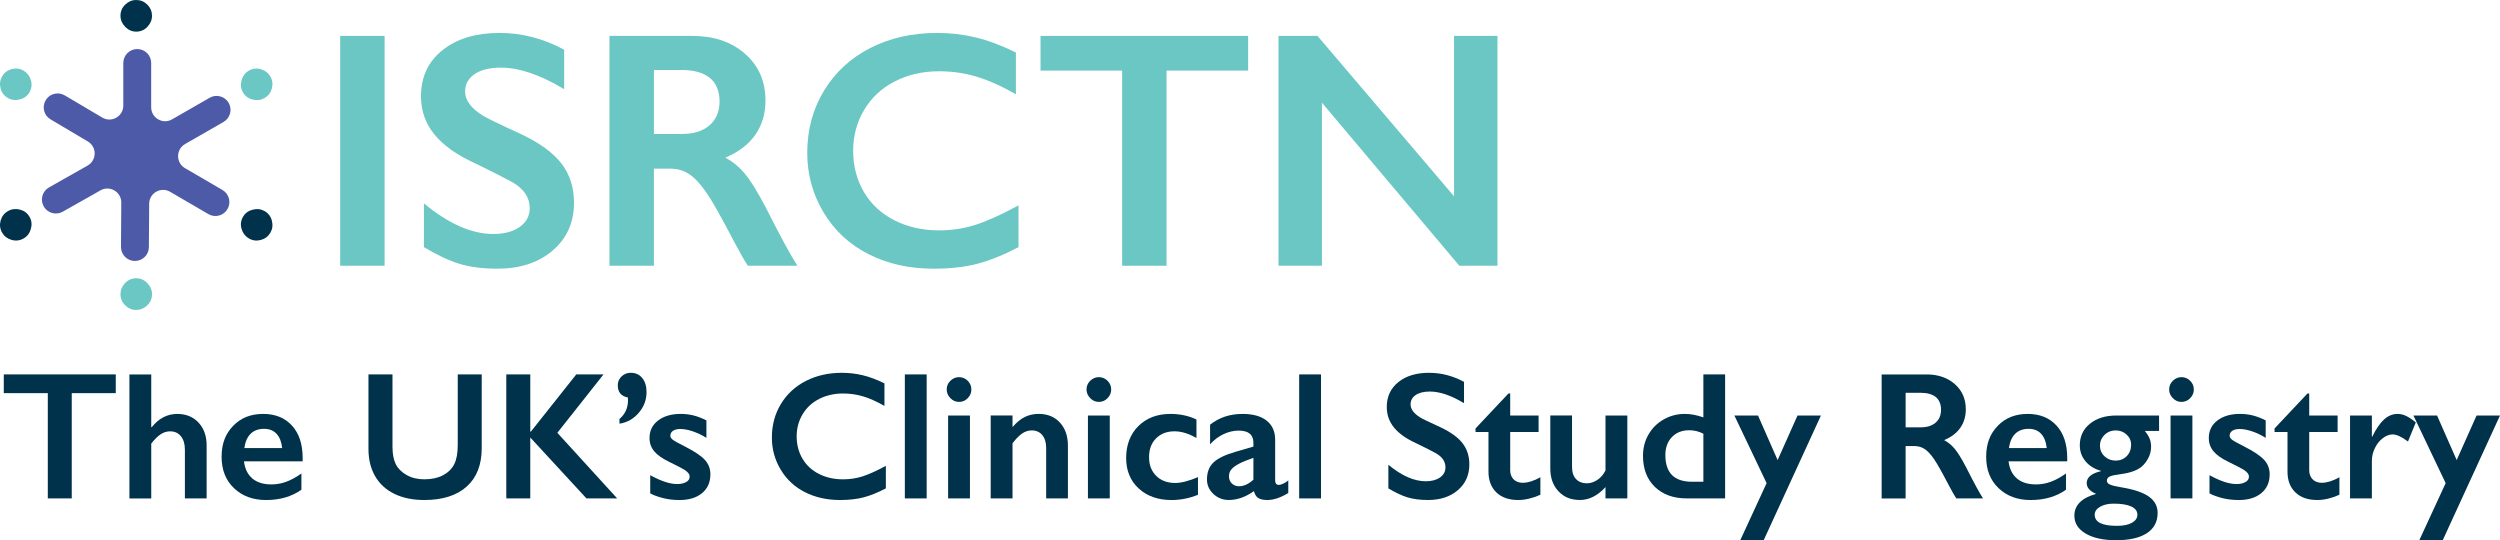 <?xml version="1.0" encoding="UTF-8" standalone="no"?>
<svg
   id="Layer_1"
   viewBox="0 0 1187.534 256.61"
   version="1.1"
   sodipodi:docname="isrctn-registry-logo.svg"
   width="1187.534"
   height="256.61"
   inkscape:version="1.3.1 (9b9bdc1480, 2023-11-25, custom)"
   xmlns:inkscape="http://www.inkscape.org/namespaces/inkscape"
   xmlns:sodipodi="http://sodipodi.sourceforge.net/DTD/sodipodi-0.dtd"
   xmlns="http://www.w3.org/2000/svg"
   xmlns:svg="http://www.w3.org/2000/svg">
  <sodipodi:namedview
     id="namedview41"
     pagecolor="#ffffff"
     bordercolor="#666666"
     borderopacity="1.0"
     inkscape:showpageshadow="2"
     inkscape:pageopacity="0.0"
     inkscape:pagecheckerboard="0"
     inkscape:deskcolor="#d1d1d1"
     showgrid="false"
     inkscape:zoom="0.93746809"
     inkscape:cx="596.28696"
     inkscape:cy="128.53771"
     inkscape:window-width="1920"
     inkscape:window-height="1011"
     inkscape:window-x="1920"
     inkscape:window-y="0"
     inkscape:window-maximized="1"
     inkscape:current-layer="Layer_1" />
  <defs
     id="defs1">
    <style
       id="style1">.cls-1{fill:#4c5aa7;}.cls-1,.cls-2,.cls-3{stroke-width:0px;}.cls-2{fill:#6ac7c3;}.cls-3{fill:#01324b;}</style>
  </defs>
  <path
     class="cls-2"
     d="m 182.684,17.05 v 109.18 h -21.1 V 17.05 Z"
     id="path1" />
  <path
     class="cls-2"
     d="m 237.274,15.64 c 10.63,0 20.87,2.66 30.71,7.97 v 18.76 c -11.31,-6.82 -21.33,-10.24 -30.09,-10.24 -5.32,0 -9.47,1.03 -12.47,3.09 -3,2.06 -4.5,4.81 -4.5,8.25 0,4.12 2.79,7.92 8.36,11.41 1.56,1.04 7.58,3.96 18.05,8.75 8.96,4.22 15.42,8.91 19.38,14.07 3.96,5.16 5.94,11.36 5.94,18.6 0,9.38 -3.38,16.95 -10.12,22.7 -6.75,5.76 -15.49,8.64 -26.22,8.64 -6.98,0 -12.99,-0.77 -18.02,-2.31 -5.03,-1.54 -10.67,-4.18 -16.92,-7.93 V 96.61 c 11.67,9.69 22.66,14.54 32.98,14.54 5.16,0 9.33,-1.12 12.5,-3.36 3.18,-2.24 4.77,-5.21 4.77,-8.91 0,-5.05 -2.76,-9.17 -8.28,-12.35 -4.59,-2.5 -10.5,-5.5 -17.74,-8.99 -8.6,-3.91 -15.02,-8.47 -19.26,-13.68 -4.25,-5.21 -6.37,-11.25 -6.37,-18.13 0,-9.17 3.41,-16.48 10.24,-21.92 6.82,-5.44 15.84,-8.17 27.04,-8.17 z"
     id="path2" />
  <path
     class="cls-2"
     d="m 328.834,17.05 c 10.26,0 18.63,2.84 25.09,8.52 6.46,5.68 9.69,13.08 9.69,22.2 0,6.2 -1.6,11.6 -4.81,16.22 -3.2,4.61 -7.96,8.25 -14.26,10.9 3.49,1.87 6.59,4.43 9.3,7.66 2.71,3.23 6.07,8.68 10.08,16.33 6.67,13.24 11.62,22.35 14.85,27.35 h -23.52 c -1.62,-2.4 -3.8,-6.23 -6.57,-11.49 -6.04,-11.62 -10.47,-19.45 -13.29,-23.49 -2.81,-4.04 -5.52,-6.9 -8.13,-8.6 -2.61,-1.69 -5.6,-2.54 -8.99,-2.54 h -7.66 v 46.11 h -21.1 V 17.04 h 39.31 z m -4.77,46.58 c 5.52,0 9.86,-1.38 13.01,-4.14 3.15,-2.76 4.73,-6.54 4.73,-11.33 0,-4.79 -1.56,-8.74 -4.69,-11.21 -3.13,-2.47 -7.58,-3.71 -13.36,-3.71 h -13.13 v 30.4 h 13.44 z"
     id="path3" />
  <path
     class="cls-2"
     d="m 445.124,15.64 c 6.2,0 12.27,0.7 18.21,2.11 5.94,1.41 12.35,3.8 19.23,7.19 v 19.85 c -6.72,-3.86 -12.94,-6.64 -18.64,-8.36 -5.71,-1.72 -11.66,-2.58 -17.86,-2.58 -7.77,0 -14.77,1.6 -21.02,4.81 -6.25,3.2 -11.11,7.73 -14.58,13.56 -3.47,5.84 -5.2,12.32 -5.2,19.46 0,7.14 1.72,13.83 5.16,19.62 3.44,5.78 8.28,10.25 14.54,13.4 6.25,3.15 13.29,4.73 21.1,4.73 5.99,0 11.71,-0.86 17.15,-2.58 5.44,-1.72 12.31,-4.82 20.59,-9.3 v 19.85 c -7.09,3.7 -13.6,6.33 -19.54,7.89 -5.94,1.56 -12.87,2.34 -20.79,2.34 -11.52,0 -21.8,-2.29 -30.87,-6.88 -9.07,-4.58 -16.19,-11.19 -21.37,-19.81 -5.19,-8.62 -7.78,-18.07 -7.78,-28.33 0,-10.99 2.67,-20.87 8.01,-29.62 5.34,-8.75 12.69,-15.5 22.04,-20.24 9.35,-4.74 19.89,-7.11 31.61,-7.11 z"
     id="path4" />
  <path
     class="cls-2"
     d="m 592.884,17.05 v 16.49 h -38.76 v 92.69 h -21.1 V 33.54 h -38.76 V 17.05 h 98.63 z"
     id="path5" />
  <path
     class="cls-2"
     d="m 625.824,17.05 64.87,76.2 v -76.2 h 20.63 v 109.18 h -18.13 l -65.26,-77.45 v 77.45 h -20.63 V 17.05 Z"
     id="path6" />
  <path
     class="cls-3"
     d="m 54.994,177.85 v 8.9 h -20.91 v 50.01 h -11.38 V 186.75 H 1.794 v -8.9 H 55.004 Z"
     id="path7" />
  <path
     class="cls-3"
     d="m 71.844,177.85 v 25.05 h 0.25 c 3.34,-4.19 7.38,-6.28 12.1,-6.28 4.19,0 7.56,1.38 10.12,4.13 2.56,2.76 3.84,6.36 3.84,10.79 v 25.22 h -10.33 v -23.23 c 0,-2.64 -0.63,-4.74 -1.88,-6.3 -1.25,-1.56 -2.96,-2.34 -5.12,-2.34 -1.58,0 -3.06,0.45 -4.45,1.35 -1.39,0.9 -2.9,2.39 -4.53,4.47 v 26.06 h -10.37 v -58.9 h 10.37 z"
     id="path8" />
  <path
     class="cls-3"
     d="m 124.954,196.61 c 5.79,0 10.37,1.86 13.75,5.57 3.38,3.71 5.06,8.84 5.06,15.39 v 1.56 h -27.87 c 0.42,3.51 1.73,6.22 3.94,8.12 2.21,1.9 5.24,2.85 9.09,2.85 2.47,0 4.85,-0.43 7.15,-1.29 2.29,-0.86 4.66,-2.16 7.1,-3.9 v 7.72 c -4.61,3.26 -10.2,4.89 -16.78,4.89 -6.21,0 -11.29,-1.87 -15.22,-5.61 -3.94,-3.74 -5.91,-8.71 -5.91,-14.93 0,-6.22 1.82,-10.88 5.46,-14.67 3.64,-3.8 8.38,-5.69 14.23,-5.69 z m 9.07,16.23 c -0.28,-2.87 -1.15,-5.11 -2.61,-6.72 -1.46,-1.62 -3.47,-2.42 -6.03,-2.42 -2.56,0 -4.72,0.77 -6.3,2.32 -1.59,1.54 -2.59,3.82 -3.02,6.83 h 17.96 z"
     id="path9" />
  <path
     class="cls-3"
     d="m 186.434,177.85 v 34.28 c 0,3.52 0.53,6.31 1.58,8.39 1.06,2.08 2.78,3.79 5.17,5.14 2.39,1.35 5.17,2.02 8.35,2.02 3.49,0 6.44,-0.64 8.88,-1.92 2.43,-1.28 4.21,-3.02 5.33,-5.23 1.12,-2.2 1.69,-5.26 1.69,-9.17 v -33.52 h 11.39 v 35 c 0,7.93 -2.38,14.02 -7.13,18.28 -4.75,4.26 -11.47,6.39 -20.15,6.39 -5.45,0 -10.18,-0.97 -14.19,-2.91 -4,-1.94 -7.06,-4.74 -9.17,-8.41 -2.11,-3.67 -3.16,-7.98 -3.16,-12.92 v -35.42 h 11.43 z"
     id="path10" />
  <path
     class="cls-3"
     d="m 251.894,177.85 v 27.2 h 0.25 l 21.59,-27.2 h 12.94 l -21.93,27.74 28.42,31.16 h -14.59 l -26.69,-28.93 v 28.93 h -11.39 v -58.9 h 11.39 z"
     id="path11" />
  <path
     class="cls-3"
     d="m 299.694,177.09 c 2.25,0 4.05,0.84 5.4,2.51 1.35,1.67 2.02,3.89 2.02,6.64 0,3.71 -1.24,7.01 -3.73,9.89 -2.49,2.88 -5.53,4.59 -9.13,5.12 v -2.24 c 2.7,-2.28 4.05,-5.24 4.05,-8.9 l -0.08,-1.31 c -3.18,-0.59 -4.77,-2.52 -4.77,-5.78 0,-1.66 0.6,-3.07 1.79,-4.22 1.19,-1.15 2.68,-1.73 4.45,-1.73 z"
     id="path12" />
  <path
     class="cls-3"
     d="m 323.364,196.61 c 2.17,0 4.2,0.25 6.12,0.74 1.91,0.49 3.94,1.27 6.07,2.34 V 208 c -1.97,-1.27 -4.08,-2.29 -6.33,-3.06 -2.25,-0.77 -4.26,-1.16 -6.03,-1.16 -1.49,0 -2.66,0.28 -3.5,0.85 -0.84,0.57 -1.27,1.36 -1.27,2.4 0,0.59 0.35,1.18 1.06,1.77 0.7,0.59 2.63,1.67 5.78,3.25 4.5,2.28 7.65,4.38 9.46,6.3 1.81,1.93 2.72,4.24 2.72,6.94 0,3.79 -1.32,6.78 -3.96,8.96 -2.64,2.18 -6.21,3.27 -10.71,3.27 -2.81,0 -5.43,-0.31 -7.86,-0.93 -2.43,-0.62 -4.45,-1.36 -6.05,-2.23 v -8.65 c 5.06,2.81 9.32,4.22 12.78,4.22 1.77,0 3.2,-0.32 4.3,-0.95 1.1,-0.63 1.65,-1.47 1.65,-2.51 0,-0.62 -0.2,-1.18 -0.59,-1.69 -0.39,-0.51 -0.99,-1.03 -1.77,-1.56 -0.79,-0.54 -3.25,-1.81 -7.38,-3.84 -3.18,-1.52 -5.52,-3.17 -7.04,-4.95 -1.52,-1.78 -2.28,-3.9 -2.28,-6.35 0,-3.49 1.36,-6.27 4.09,-8.35 2.73,-2.08 6.31,-3.12 10.75,-3.12 z"
     id="path13" />
  <path
     class="cls-3"
     d="m 399.934,177.09 c 3.34,0 6.62,0.38 9.82,1.14 3.2,0.76 6.66,2.05 10.37,3.88 v 10.71 c -3.63,-2.08 -6.98,-3.59 -10.06,-4.51 -3.08,-0.93 -6.29,-1.39 -9.63,-1.39 -4.19,0 -7.97,0.87 -11.34,2.59 -3.37,1.73 -6,4.17 -7.87,7.32 -1.87,3.15 -2.8,6.65 -2.8,10.5 0,3.85 0.93,7.46 2.78,10.58 1.86,3.12 4.47,5.53 7.84,7.23 3.37,1.7 7.17,2.55 11.39,2.55 3.23,0 6.32,-0.46 9.25,-1.39 2.94,-0.93 6.64,-2.6 11.11,-5.02 v 10.71 c -3.83,1.99 -7.34,3.41 -10.54,4.26 -3.2,0.85 -6.94,1.26 -11.22,1.26 -6.21,0 -11.76,-1.23 -16.65,-3.71 -4.89,-2.47 -8.74,-6.04 -11.53,-10.69 -2.8,-4.65 -4.2,-9.75 -4.2,-15.29 0,-5.93 1.44,-11.26 4.32,-15.98 2.88,-4.72 6.84,-8.36 11.89,-10.92 5.05,-2.56 10.73,-3.84 17.06,-3.84 z"
     id="path14" />
  <path
     class="cls-3"
     d="m 440.184,177.85 v 58.9 h -10.37 v -58.9 z"
     id="path15" />
  <path
     class="cls-3"
     d="m 455.554,179.15 c 1.6,0 2.98,0.58 4.13,1.73 1.15,1.15 1.73,2.53 1.73,4.13 0,1.6 -0.57,2.92 -1.71,4.11 -1.14,1.2 -2.53,1.79 -4.15,1.79 -1.62,0 -2.95,-0.6 -4.11,-1.79 -1.17,-1.2 -1.75,-2.56 -1.75,-4.11 0,-1.63 0.59,-3.01 1.77,-4.15 1.18,-1.14 2.54,-1.71 4.09,-1.71 z m 5.18,18.22 v 39.38 h -10.37 v -39.38 z"
     id="path16" />
  <path
     class="cls-3"
     d="m 493.404,196.61 c 4.22,0 7.58,1.39 10.1,4.15 2.52,2.77 3.77,6.42 3.77,10.94 v 25.05 h -10.33 v -23.99 c 0,-2.56 -0.61,-4.58 -1.83,-6.07 -1.22,-1.49 -2.89,-2.24 -5,-2.24 -1.6,0 -3.1,0.47 -4.51,1.41 -1.41,0.94 -2.95,2.51 -4.64,4.7 v 26.18 h -10.37 v -39.38 h 10.37 v 5.52 c 1.91,-2.25 3.87,-3.86 5.88,-4.83 2.01,-0.97 4.19,-1.45 6.56,-1.45 z"
     id="path17" />
  <path
     class="cls-3"
     d="m 521.974,179.15 c 1.6,0 2.98,0.58 4.13,1.73 1.15,1.15 1.73,2.53 1.73,4.13 0,1.6 -0.57,2.92 -1.71,4.11 -1.14,1.2 -2.53,1.79 -4.15,1.79 -1.62,0 -2.95,-0.6 -4.11,-1.79 -1.17,-1.2 -1.75,-2.56 -1.75,-4.11 0,-1.63 0.59,-3.01 1.77,-4.15 1.18,-1.14 2.54,-1.71 4.09,-1.71 z m 5.18,18.22 v 39.38 h -10.37 v -39.38 z"
     id="path18" />
  <path
     class="cls-3"
     d="m 555.894,196.61 c 4.58,0 8.73,0.88 12.44,2.66 v 8.81 c -3.68,-2.14 -7.17,-3.2 -10.46,-3.2 -3.54,0 -6.44,1.1 -8.68,3.31 -2.25,2.21 -3.37,5.19 -3.37,8.96 0,3.77 1.13,6.65 3.4,8.9 2.26,2.25 5.28,3.37 9.04,3.37 2.81,0 6.41,-0.93 10.79,-2.78 v 8.39 c -4.08,1.66 -8.28,2.49 -12.61,2.49 -6.38,0 -11.56,-1.83 -15.54,-5.48 -3.98,-3.65 -5.97,-8.5 -5.97,-14.55 0,-6.05 1.95,-11.32 5.84,-15.14 3.89,-3.82 8.93,-5.73 15.12,-5.73 z"
     id="path19" />
  <path
     class="cls-3"
     d="m 590.114,196.61 c 5.06,0 8.92,1.08 11.6,3.23 2.67,2.15 4,5.15 4,9 v 19.27 c 0,1.49 0.6,2.23 1.81,2.23 0.51,0 1.21,-0.22 2.13,-0.65 0.91,-0.44 1.68,-0.94 2.3,-1.5 v 5.99 c -3.63,2.22 -6.94,3.33 -9.95,3.33 -1.86,0 -3.28,-0.31 -4.28,-0.93 -1,-0.62 -1.69,-1.71 -2.09,-3.29 -3.96,2.81 -7.94,4.21 -11.93,4.21 -2.84,0 -5.28,-0.95 -7.32,-2.86 -2.04,-1.91 -3.06,-4.2 -3.06,-6.87 0,-3.4 1.01,-6.09 3.04,-8.05 2.02,-1.97 5.57,-3.68 10.63,-5.15 l 8.39,-2.44 v -1.81 c 0,-3.85 -2.33,-5.78 -7,-5.78 -2.39,0 -4.76,0.55 -7.13,1.65 -2.36,1.1 -4.51,2.71 -6.45,4.85 v -9.32 c 4.3,-3.4 9.4,-5.1 15.31,-5.1 z m -6.33,29.6 c 0,1.43 0.46,2.59 1.37,3.46 0.91,0.87 2.05,1.31 3.4,1.31 2.28,0 4.55,-1.04 6.83,-3.12 v -10.37 c -2.9,0.98 -5.16,1.91 -6.81,2.78 -1.65,0.87 -2.85,1.76 -3.63,2.66 -0.77,0.9 -1.16,2 -1.16,3.29 z"
     id="path20" />
  <path
     class="cls-3"
     d="m 627.494,177.85 v 58.9 h -10.37 v -58.9 z"
     id="path21" />
  <path
     class="cls-3"
     d="m 678.854,177.09 c 5.73,0 11.26,1.43 16.57,4.3 v 10.12 c -6.1,-3.68 -11.51,-5.52 -16.23,-5.52 -2.87,0 -5.11,0.55 -6.73,1.66 -1.62,1.11 -2.42,2.59 -2.42,4.45 0,2.22 1.5,4.27 4.51,6.16 0.84,0.56 4.09,2.14 9.74,4.72 4.83,2.28 8.32,4.81 10.46,7.59 2.14,2.78 3.2,6.13 3.2,10.03 0,5.06 -1.82,9.14 -5.46,12.25 -3.64,3.11 -8.35,4.66 -14.15,4.66 -3.77,0 -7.01,-0.41 -9.72,-1.24 -2.71,-0.83 -5.76,-2.26 -9.13,-4.28 v -11.22 c 6.3,5.23 12.23,7.84 17.79,7.84 2.78,0 5.03,-0.6 6.75,-1.81 1.72,-1.21 2.57,-2.81 2.57,-4.81 0,-2.73 -1.49,-4.94 -4.47,-6.66 -2.47,-1.35 -5.66,-2.97 -9.57,-4.85 -4.64,-2.11 -8.1,-4.57 -10.39,-7.38 -2.29,-2.81 -3.44,-6.07 -3.44,-9.78 0,-4.94 1.84,-8.89 5.52,-11.83 3.68,-2.94 8.55,-4.41 14.59,-4.41 z"
     id="path22" />
  <path
     class="cls-3"
     d="m 716.524,186.91 h 0.84 v 10.46 h 13.49 v 7.84 h -13.49 v 18.17 c 0,1.77 0.53,3.2 1.6,4.3 1.07,1.1 2.53,1.65 4.39,1.65 2.42,0 5.2,-0.87 8.35,-2.62 v 8.31 c -3.74,1.66 -7.25,2.49 -10.54,2.49 -4.44,0 -7.91,-1.21 -10.39,-3.63 -2.48,-2.42 -3.73,-5.69 -3.73,-9.82 v -18.85 h -6.15 v -1.69 l 15.64,-16.61 z"
     id="path23" />
  <path
     class="cls-3"
     d="m 746.734,197.37 v 24.37 c 0,2.56 0.64,4.5 1.92,5.84 1.28,1.33 2.97,2 5.08,2 1.74,0 3.41,-0.54 5.02,-1.6 1.6,-1.07 2.9,-2.57 3.88,-4.51 v -26.1 h 10.37 v 39.38 h -10.37 v -5.36 c -3.74,4.08 -7.79,6.11 -12.14,6.11 -4.35,0 -7.62,-1.38 -10.2,-4.13 -2.58,-2.75 -3.88,-6.35 -3.88,-10.79 v -25.22 h 10.33 z"
     id="path24" />
  <path
     class="cls-3"
     d="m 809.124,198.26 v -20.41 h 10.33 v 58.9 h -18.22 c -6.3,0 -11.34,-1.81 -15.12,-5.44 -3.78,-3.63 -5.67,-8.57 -5.67,-14.84 0,-3.71 0.88,-7.08 2.64,-10.12 1.76,-3.04 4.17,-5.42 7.25,-7.15 3.08,-1.73 6.4,-2.59 9.97,-2.59 2.75,0 5.69,0.55 8.81,1.65 z m -5.44,30.57 h 5.44 v -22.81 c -2.14,-1.1 -4.36,-1.65 -6.66,-1.65 -3.46,0 -6.22,1.08 -8.29,3.25 -2.07,2.17 -3.1,5 -3.1,8.52 0,8.46 4.2,12.69 12.61,12.69 z"
     id="path25" />
  <path
     class="cls-3"
     d="m 835.074,197.37 9.32,21.17 9.45,-21.17 h 11.13 l -27.2,59.24 h -11.13 l 12.52,-27.11 -15.31,-32.13 z"
     id="path26" />
  <path
     class="cls-3"
     d="m 915.024,177.85 c 5.54,0 10.05,1.53 13.53,4.6 3.49,3.07 5.23,7.06 5.23,11.98 0,3.35 -0.87,6.26 -2.59,8.75 -1.73,2.49 -4.29,4.45 -7.7,5.88 1.88,1.01 3.56,2.39 5.02,4.13 1.46,1.74 3.28,4.68 5.44,8.81 3.6,7.14 6.27,12.06 8.01,14.76 h -12.69 c -0.87,-1.29 -2.05,-3.36 -3.54,-6.2 -3.26,-6.27 -5.65,-10.49 -7.17,-12.67 -1.52,-2.18 -2.98,-3.73 -4.39,-4.64 -1.41,-0.91 -3.02,-1.37 -4.85,-1.37 h -4.13 v 24.88 h -11.39 v -58.9 h 21.21 z m -2.57,25.13 c 2.98,0 5.32,-0.75 7.02,-2.24 1.7,-1.49 2.55,-3.53 2.55,-6.11 0,-2.58 -0.84,-4.72 -2.53,-6.05 -1.69,-1.33 -4.09,-2 -7.21,-2 h -7.08 v 16.4 z"
     id="path27" />
  <path
     class="cls-3"
     d="m 963.154,196.61 c 5.79,0 10.37,1.86 13.75,5.57 3.38,3.71 5.06,8.84 5.06,15.39 v 1.56 h -27.87 c 0.42,3.51 1.73,6.22 3.94,8.12 2.21,1.9 5.24,2.85 9.09,2.85 2.47,0 4.85,-0.43 7.15,-1.29 2.29,-0.86 4.66,-2.16 7.1,-3.9 v 7.72 c -4.61,3.26 -10.2,4.89 -16.78,4.89 -6.21,0 -11.29,-1.87 -15.22,-5.61 -3.94,-3.74 -5.91,-8.71 -5.91,-14.93 0,-6.22 1.82,-10.88 5.46,-14.67 3.64,-3.8 8.38,-5.69 14.23,-5.69 z m 9.07,16.23 c -0.28,-2.87 -1.15,-5.11 -2.61,-6.72 -1.46,-1.62 -3.47,-2.42 -6.03,-2.42 -2.56,0 -4.72,0.77 -6.3,2.32 -1.59,1.54 -2.59,3.82 -3.02,6.83 h 17.96 z"
     id="path28" />
  <path
     class="cls-3"
     d="m 1025.584,197.37 v 7.34 h -6.75 c 1.1,1.35 1.86,2.59 2.3,3.73 0.44,1.14 0.66,2.37 0.66,3.69 0,3.15 -1.18,6.03 -3.54,8.64 -2.08,2.28 -5.65,3.75 -10.71,4.43 -2.73,0.34 -4.53,0.72 -5.42,1.16 -0.89,0.44 -1.33,1.1 -1.33,2 0,0.82 0.54,1.44 1.62,1.88 1.08,0.44 2.82,0.85 5.21,1.24 5.93,0.96 10.29,2.42 13.09,4.39 2.8,1.97 4.19,4.57 4.19,7.8 0,4.16 -1.7,7.36 -5.1,9.59 -3.4,2.24 -8.29,3.35 -14.67,3.35 -6.04,0 -10.85,-1.05 -14.42,-3.16 -3.57,-2.11 -5.36,-4.93 -5.36,-8.47 0,-5 3.44,-8.46 10.33,-10.37 -2.98,-1.29 -4.47,-2.99 -4.47,-5.1 0,-2.75 2.25,-4.65 6.75,-5.69 v -0.17 c -3.06,-0.84 -5.5,-2.35 -7.31,-4.51 -1.81,-2.17 -2.72,-4.7 -2.72,-7.59 0,-4.24 1.6,-7.67 4.81,-10.27 3.2,-2.6 7.39,-3.9 12.56,-3.9 h 20.28 z m -30.57,47.14 c 0,3.51 3.51,5.27 10.54,5.27 3.04,0 5.42,-0.48 7.14,-1.45 1.73,-0.97 2.59,-2.24 2.59,-3.82 0,-1.74 -0.98,-3.06 -2.93,-3.94 -1.95,-0.88 -4.72,-1.33 -8.28,-1.33 -2.67,0 -4.85,0.5 -6.54,1.5 -1.69,1 -2.53,2.26 -2.53,3.77 z m 2.49,-32.89 c 0,2.05 0.72,3.76 2.17,5.12 1.45,1.36 3.21,2.05 5.29,2.05 2.08,0 3.89,-0.71 5.27,-2.13 1.38,-1.42 2.07,-3.21 2.07,-5.38 0,-1.94 -0.72,-3.56 -2.15,-4.87 -1.43,-1.31 -3.16,-1.96 -5.19,-1.96 -2.03,0 -3.85,0.71 -5.29,2.13 -1.45,1.42 -2.17,3.1 -2.17,5.04 z"
     id="path29" />
  <path
     class="cls-3"
     d="m 1036.234,179.15 c 1.6,0 2.98,0.58 4.13,1.73 1.15,1.15 1.73,2.53 1.73,4.13 0,1.6 -0.57,2.92 -1.71,4.11 -1.14,1.2 -2.53,1.79 -4.15,1.79 -1.62,0 -2.95,-0.6 -4.11,-1.79 -1.17,-1.2 -1.75,-2.56 -1.75,-4.11 0,-1.63 0.59,-3.01 1.77,-4.15 1.18,-1.14 2.54,-1.71 4.09,-1.71 z m 5.18,18.22 v 39.38 h -10.37 v -39.38 z"
     id="path30" />
  <path
     class="cls-3"
     d="m 1064.044,196.61 c 2.17,0 4.2,0.25 6.12,0.74 1.91,0.49 3.94,1.27 6.07,2.34 V 208 c -1.97,-1.27 -4.08,-2.29 -6.33,-3.06 -2.25,-0.77 -4.26,-1.16 -6.03,-1.16 -1.49,0 -2.66,0.28 -3.5,0.85 -0.84,0.57 -1.27,1.36 -1.27,2.4 0,0.59 0.35,1.18 1.06,1.77 0.7,0.59 2.63,1.67 5.78,3.25 4.5,2.28 7.65,4.38 9.46,6.3 1.81,1.93 2.72,4.24 2.72,6.94 0,3.79 -1.32,6.78 -3.96,8.96 -2.64,2.18 -6.21,3.27 -10.71,3.27 -2.81,0 -5.43,-0.31 -7.86,-0.93 -2.43,-0.62 -4.45,-1.36 -6.05,-2.23 v -8.65 c 5.06,2.81 9.32,4.22 12.78,4.22 1.77,0 3.2,-0.32 4.3,-0.95 1.1,-0.63 1.65,-1.47 1.65,-2.51 0,-0.62 -0.2,-1.18 -0.59,-1.69 -0.39,-0.51 -0.99,-1.03 -1.77,-1.56 -0.79,-0.54 -3.25,-1.81 -7.38,-3.84 -3.18,-1.52 -5.52,-3.17 -7.04,-4.95 -1.52,-1.78 -2.28,-3.9 -2.28,-6.35 0,-3.49 1.36,-6.27 4.09,-8.35 2.73,-2.08 6.31,-3.12 10.75,-3.12 z"
     id="path31" />
  <path
     class="cls-3"
     d="m 1096.074,186.91 h 0.84 v 10.46 h 13.49 v 7.84 h -13.49 v 18.17 c 0,1.77 0.53,3.2 1.6,4.3 1.07,1.1 2.53,1.65 4.39,1.65 2.42,0 5.2,-0.87 8.35,-2.62 v 8.31 c -3.74,1.66 -7.25,2.49 -10.54,2.49 -4.44,0 -7.91,-1.21 -10.39,-3.63 -2.49,-2.42 -3.73,-5.69 -3.73,-9.82 v -18.85 h -6.15 v -1.69 l 15.64,-16.61 z"
     id="path32" />
  <path
     class="cls-3"
     d="m 1138.804,196.61 c 1.38,0 2.74,0.31 4.07,0.93 1.33,0.62 2.89,1.66 4.66,3.12 l -3.71,9.07 c -3.01,-2.25 -5.43,-3.37 -7.25,-3.37 -1.6,0 -3.18,0.6 -4.74,1.79 -1.56,1.2 -2.81,2.78 -3.75,4.74 -0.94,1.97 -1.41,3.94 -1.41,5.91 v 17.96 h -10.37 v -39.38 h 10.37 v 10.04 h 0.17 c 1.88,-3.79 3.78,-6.54 5.69,-8.24 1.91,-1.7 4.01,-2.55 6.28,-2.55 z"
     id="path33" />
  <path
     class="cls-3"
     d="m 1157.634,197.37 9.32,21.17 9.45,-21.17 h 11.13 l -27.2,59.24 h -11.13 l 12.52,-27.11 -15.31,-32.13 z"
     id="path34" />
  <path
     class="cls-3"
     d="m 69.994,2.21 c -1.47,-1.47 -3.23,-2.21 -5.28,-2.21 -2.05,0 -3.71,0.73 -5.22,2.18 -1.51,1.45 -2.27,3.22 -2.27,5.31 0,1.97 0.76,3.72 2.24,5.25 1.5,1.53 3.25,2.29 5.25,2.29 2,0 3.86,-0.76 5.31,-2.29 1.45,-1.53 2.18,-3.28 2.18,-5.25 0,-1.97 -0.74,-3.81 -2.21,-5.28 z"
     id="path35" />
  <path
     class="cls-2"
     d="m 128.424,36.33 c -0.99,-1.71 -2.49,-2.86 -4.5,-3.44 -2.02,-0.58 -3.93,-0.36 -5.74,0.68 -1.71,0.98 -2.85,2.51 -3.44,4.56 -0.58,2.05 -0.37,3.95 0.64,5.7 1.04,1.81 2.58,2.97 4.63,3.46 2.05,0.5 3.93,0.27 5.64,-0.71 1.78,-1.02 2.94,-2.54 3.49,-4.56 0.53,-2 0.3,-3.9 -0.71,-5.68 z"
     id="path36" />
  <path
     class="cls-3"
     d="m 129.164,104.93 c -0.49,-2.03 -1.63,-3.58 -3.44,-4.63 -1.71,-0.99 -3.59,-1.23 -5.65,-0.71 -2.08,0.52 -3.62,1.65 -4.63,3.38 -1.05,1.81 -1.29,3.71 -0.7,5.74 0.58,2.03 1.74,3.53 3.44,4.53 1.77,1.04 3.65,1.29 5.67,0.76 2.02,-0.53 3.53,-1.68 4.57,-3.44 0.99,-1.71 1.25,-3.58 0.74,-5.62 z"
     id="path37" />
  <path
     class="cls-2"
     d="m 70.004,134.51 c -1.48,-1.54 -3.22,-2.31 -5.24,-2.33 -2.08,-0.01 -3.86,0.74 -5.33,2.26 -1.45,1.53 -2.2,3.26 -2.21,5.24 -0.01,2.05 0.71,3.81 2.17,5.3 1.47,1.48 3.22,2.24 5.27,2.26 1.97,0 3.72,-0.71 5.24,-2.15 1.53,-1.45 2.29,-3.21 2.3,-5.3 0.01,-1.97 -0.71,-3.72 -2.2,-5.27 z"
     id="path38" />
  <path
     class="cls-3"
     d="m 14.064,103.06 c -1.02,-1.83 -2.57,-2.98 -4.61,-3.5 -2.03,-0.5 -3.92,-0.28 -5.64,0.7 -1.78,0.99 -2.95,2.51 -3.52,4.51 -0.55,2.02 -0.33,3.9 0.68,5.68 0.96,1.72 2.46,2.88 4.47,3.49 2.02,0.59 3.93,0.37 5.74,-0.65 1.72,-0.96 2.88,-2.48 3.47,-4.53 0.59,-2.05 0.4,-3.95 -0.59,-5.7 z"
     id="path39" />
  <path
     class="cls-1"
     d="m 87.894,79.88 17.78,10.37 c 3.16,1.84 4.23,5.9 2.39,9.06 v 0 c -1.84,3.17 -5.9,4.24 -9.06,2.4 l -18.18,-10.6 c -4.4,-2.57 -9.93,0.58 -9.96,5.68 l -0.14,20.59 c -0.03,3.66 -3.01,6.6 -6.67,6.58 v 0 c -3.66,-0.02 -6.6,-3.01 -6.58,-6.67 l 0.14,-21.06 c 0.03,-5.09 -5.45,-8.32 -9.89,-5.81 l -17.92,10.14 c -3.19,1.8 -7.23,0.68 -9.03,-2.51 v 0 c -1.8,-3.19 -0.67,-7.23 2.51,-9.03 l 18.32,-10.36 c 4.43,-2.51 4.5,-8.87 0.12,-11.46 l -17.71,-10.5 c -3.15,-1.86 -4.19,-5.93 -2.32,-9.07 v 0 c 1.86,-3.15 5.93,-4.19 9.07,-2.32 l 17.81,10.54 c 4.42,2.61 10,-0.57 10,-5.7 V 29.92 c 0,-3.66 2.97,-6.62 6.62,-6.62 v 0 c 3.66,0 6.62,2.97 6.62,6.62 v 21.04 c 0,5.09 5.51,8.28 9.92,5.74 l 17.85,-10.26 c 3.17,-1.82 7.22,-0.73 9.04,2.44 v 0 c 1.82,3.18 0.73,7.23 -2.45,9.05 L 87.924,68.41 c -4.42,2.54 -4.44,8.9 -0.04,11.47 z"
     id="path40" />
  <path
     class="cls-2"
     d="m 14.694,38.17 c -0.56,-2.02 -1.71,-3.55 -3.41,-4.56 -1.75,-1.04 -3.65,-1.31 -5.67,-0.79 -2.02,0.52 -3.55,1.66 -4.58,3.41 -1.01,1.71 -1.28,3.58 -0.79,5.61 0.47,2.05 1.62,3.59 3.41,4.66 1.69,1.01 3.59,1.26 5.65,0.76 2.08,-0.5 3.64,-1.63 4.66,-3.35 1.05,-1.8 1.31,-3.71 0.73,-5.74 z"
     id="path41" />
</svg>
